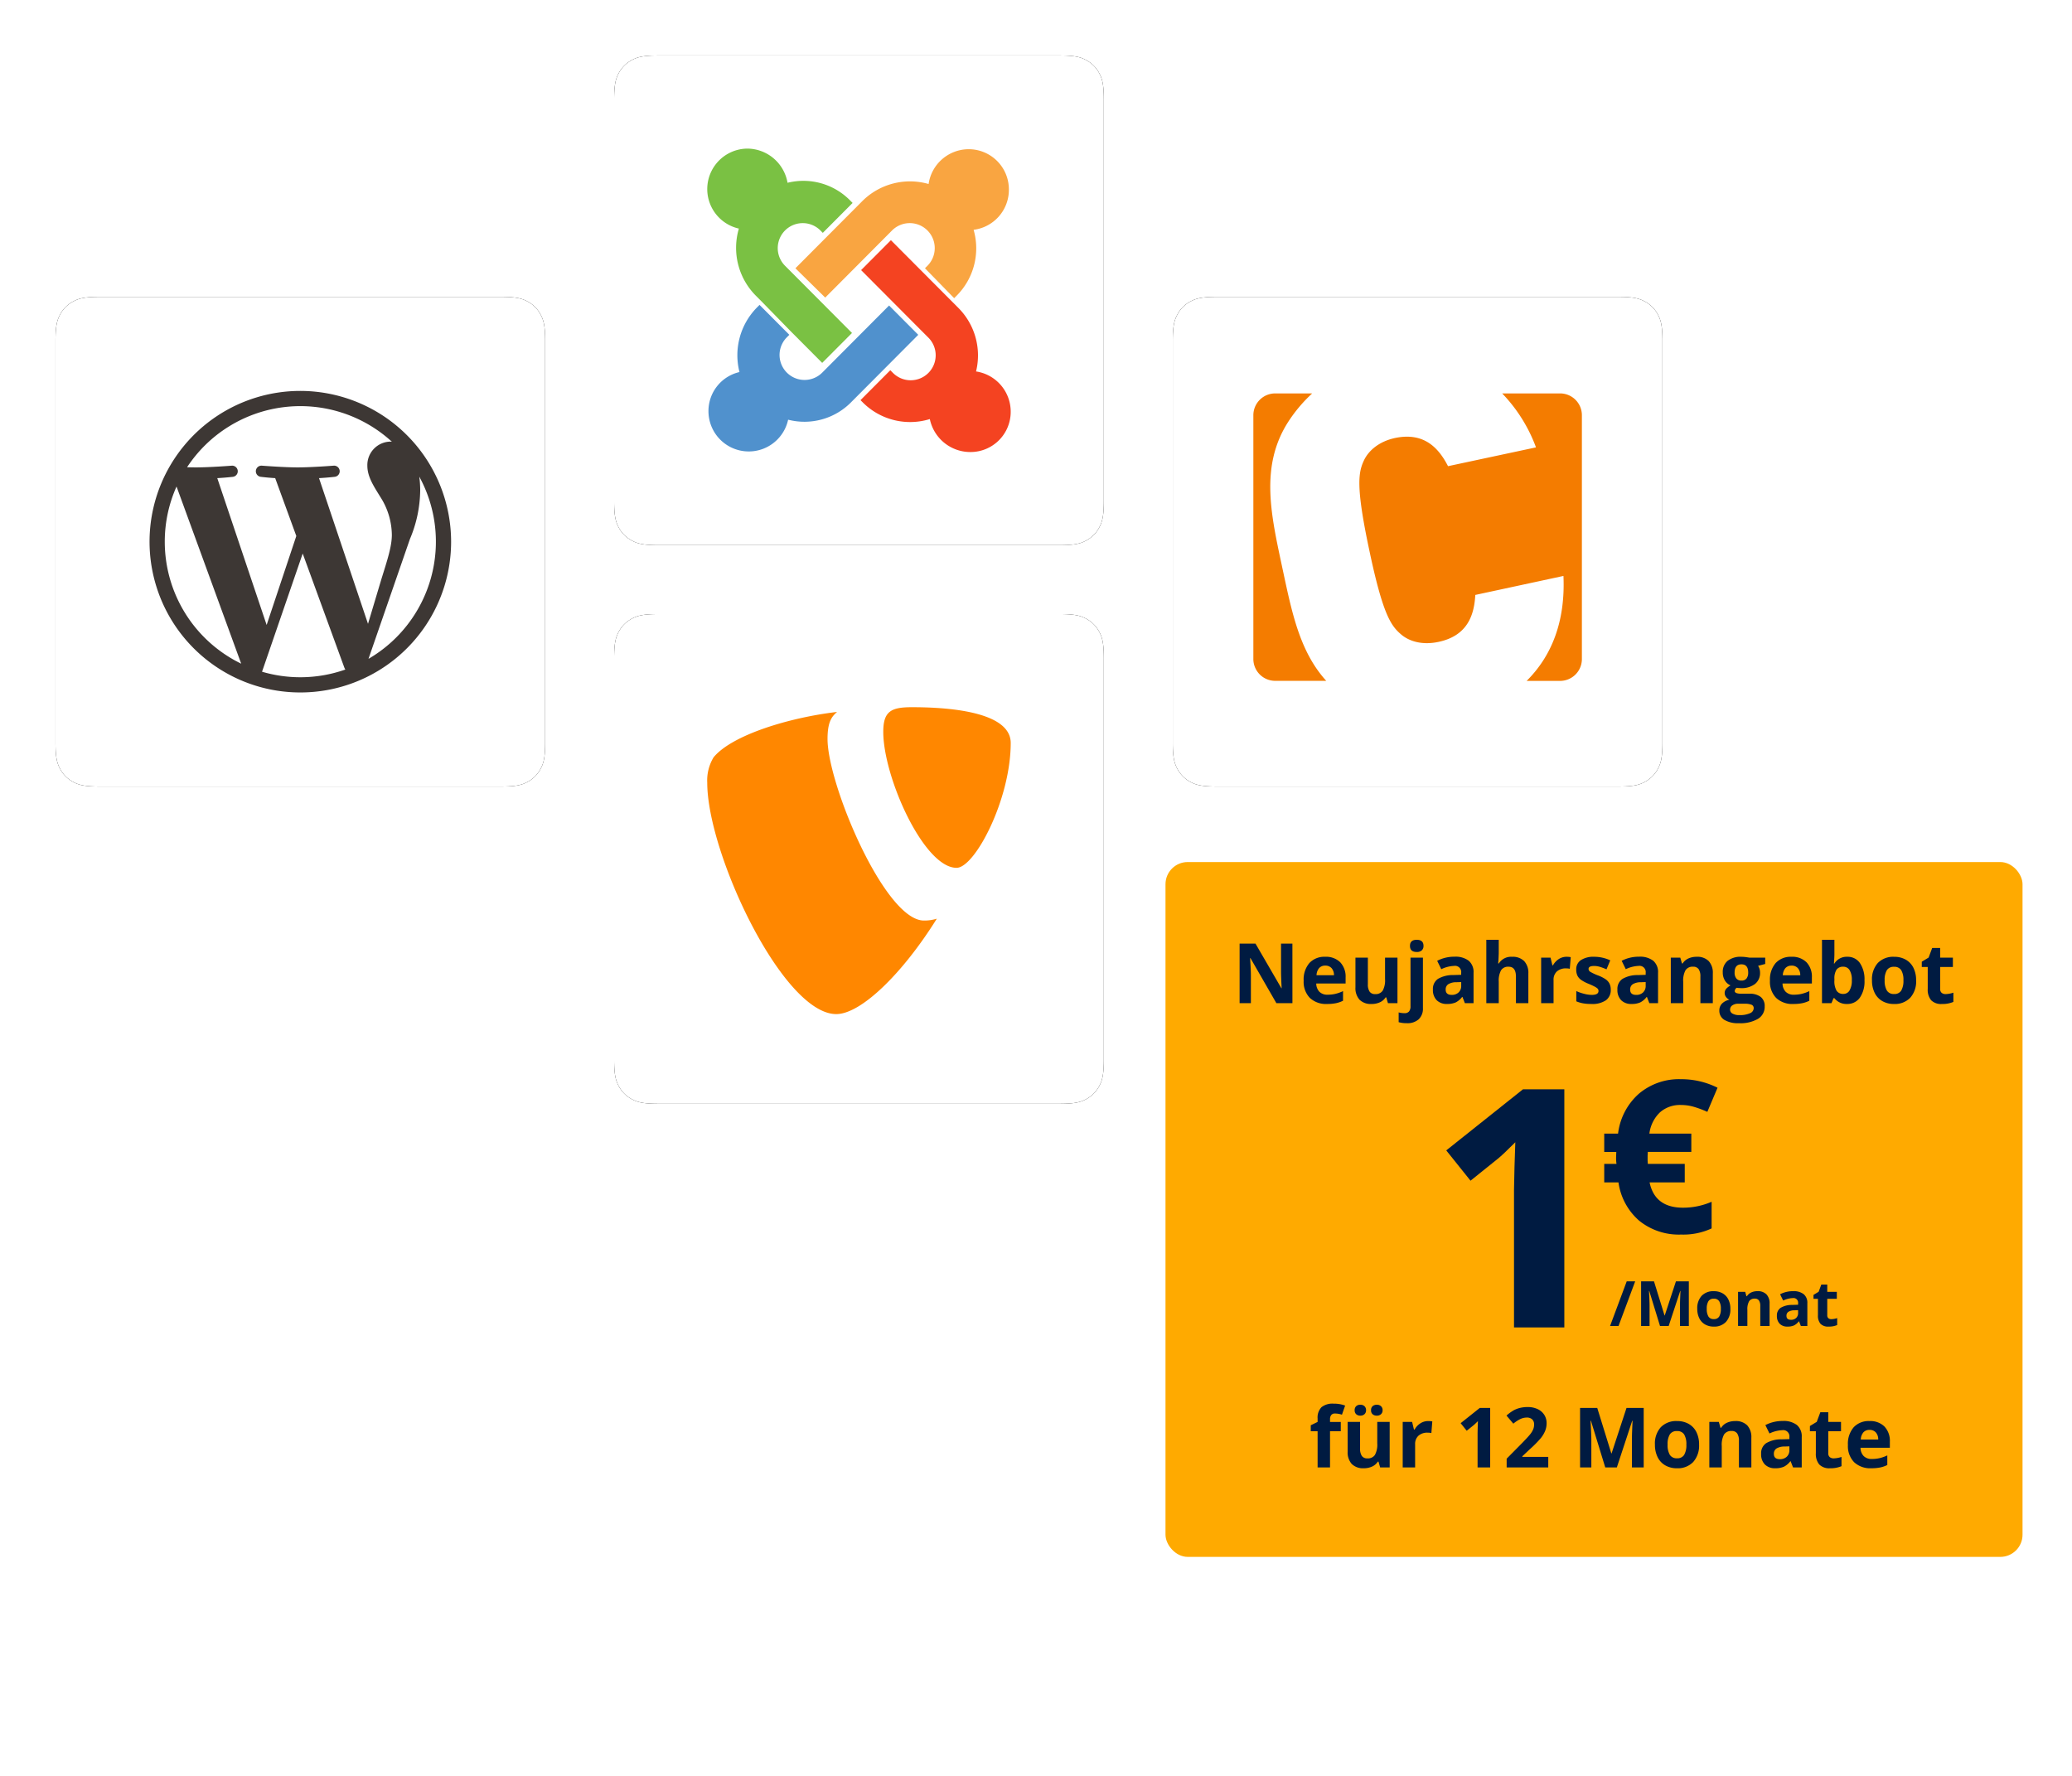 <?xml version="1.0" encoding="UTF-8"?>
<svg xmlns="http://www.w3.org/2000/svg" xmlns:xlink="http://www.w3.org/1999/xlink" width="560" height="480" viewBox="0 0 560 480">
  <defs>
    <filter id="a" x="303" y="221" width="255.63" height="211.808" filterUnits="userSpaceOnUse">
      <feOffset dy="2"></feOffset>
      <feGaussianBlur stdDeviation="4" result="b"></feGaussianBlur>
      <feFlood flood-opacity="0.349"></feFlood>
      <feComposite operator="in" in2="b"></feComposite>
      <feComposite in="SourceGraphic"></feComposite>
    </filter>
    <clipPath id="d">
      <rect width="560" height="480"></rect>
    </clipPath>
  </defs>
  <g id="c" clip-path="url(#d)">
    <rect width="560" height="480" fill="none"></rect>
    <g transform="translate(232.156 189.284)">
      <g transform="translate(-217.156 -174.284)">
        <g transform="translate(0 0)">
          <g transform="translate(150.984)">
            <g transform="translate(0)">
              <path d="M11.948,0H120.4c4.154,0,5.661.433,7.18,1.245A8.469,8.469,0,0,1,131.1,4.768c.812,1.519,1.245,3.025,1.245,7.18V120.4c0,4.154-.433,5.661-1.245,7.18a8.469,8.469,0,0,1-3.523,3.523c-1.519.812-3.025,1.245-7.18,1.245H11.948c-4.154,0-5.661-.433-7.18-1.245a8.469,8.469,0,0,1-3.523-3.523C.433,126.057,0,124.55,0,120.4V11.948c0-4.154.433-5.661,1.245-7.18A8.469,8.469,0,0,1,4.768,1.245C6.287.433,7.793,0,11.948,0Z" transform="translate(0 0)"></path>
              <path d="M11.948,0H120.4c4.154,0,5.661.433,7.18,1.245A8.469,8.469,0,0,1,131.1,4.768c.812,1.519,1.245,3.025,1.245,7.18V120.4c0,4.154-.433,5.661-1.245,7.18a8.469,8.469,0,0,1-3.523,3.523c-1.519.812-3.025,1.245-7.18,1.245H11.948c-4.154,0-5.661-.433-7.18-1.245a8.469,8.469,0,0,1-3.523-3.523C.433,126.057,0,124.55,0,120.4V11.948c0-4.154.433-5.661,1.245-7.18A8.469,8.469,0,0,1,4.768,1.245C6.287.433,7.793,0,11.948,0Z" transform="translate(0 0)" fill="#fff"></path>
            </g>
            <g transform="translate(25.164 25.164)">
              <g transform="translate(0)">
                <path d="M14.628,41.255,13.149,39.77a18.331,18.331,0,0,1-4.6-18.152A10.942,10.942,0,0,1,10.848,0,11.107,11.107,0,0,1,21.7,9.241a17.716,17.716,0,0,1,16.929,4.786l.657.66-8.054,8.086-.657-.66a6.754,6.754,0,1,0-9.533,9.571l1.479,1.485,8.054,8.086,8.547,8.581-8.054,8.086-8.547-8.581-7.889-8.086Z" transform="translate(0)" fill="#7ac143"></path>
                <path d="M25.571,32.356l8.547-8.581,8.054-8.086L43.651,14.2A18.236,18.236,0,0,1,61.566,9.583,10.975,10.975,0,0,1,72.414.177,10.859,10.859,0,0,1,83.262,11.068,10.888,10.888,0,0,1,73.729,21.96a18.12,18.12,0,0,1-4.6,17.822l-.657.66L60.58,32.356l.657-.66A6.754,6.754,0,0,0,51.7,22.125L50.225,23.61,42.172,31.7l-8.547,8.581-8.054-7.921Z" transform="translate(-1.739 -0.012)" fill="#f9a541"></path>
                <path d="M63.178,74.911A18.077,18.077,0,0,1,45.1,70.455l-.657-.66,8.054-8.086.657.66A6.754,6.754,0,1,0,62.685,52.8l-1.479-1.485-8.054-8.086-8.547-8.581,8.054-8.086,8.547,8.581,8.054,8.086,1.644,1.65a18.183,18.183,0,0,1,4.766,17.162A10.992,10.992,0,0,1,85.038,72.93,10.859,10.859,0,0,1,74.19,83.822a11.179,11.179,0,0,1-11.012-8.911Z" transform="translate(-3.022 -1.806)" fill="#f44321"></path>
                <path d="M57.057,53.414,48.51,62l-8.054,8.086-1.479,1.485a17.725,17.725,0,0,1-17.093,4.786A10.889,10.889,0,0,1,.353,74.042,10.8,10.8,0,0,1,8.735,63.48,18.384,18.384,0,0,1,13.5,45.988l.657-.66,8.054,8.086-.657.66a6.754,6.754,0,0,0,9.533,9.571l1.479-1.485,8.054-8.086,8.547-8.581,7.889,7.921Z" transform="translate(-0.024 -3.082)" fill="#5091cd"></path>
              </g>
            </g>
          </g>
          <g transform="translate(0 65.24)">
            <g transform="translate(0 0)">
              <path d="M11.948,0H120.4c4.154,0,5.661.433,7.18,1.245A8.469,8.469,0,0,1,131.1,4.768c.812,1.519,1.245,3.025,1.245,7.18V120.4c0,4.154-.433,5.661-1.245,7.18a8.469,8.469,0,0,1-3.523,3.523c-1.519.812-3.025,1.245-7.18,1.245H11.948c-4.154,0-5.661-.433-7.18-1.245a8.469,8.469,0,0,1-3.523-3.523C.433,126.057,0,124.55,0,120.4V11.948c0-4.154.433-5.661,1.245-7.18A8.469,8.469,0,0,1,4.768,1.245C6.287.433,7.793,0,11.948,0Z" transform="translate(0 0)"></path>
              <path d="M11.948,0H120.4c4.154,0,5.661.433,7.18,1.245A8.469,8.469,0,0,1,131.1,4.768c.812,1.519,1.245,3.025,1.245,7.18V120.4c0,4.154-.433,5.661-1.245,7.18a8.469,8.469,0,0,1-3.523,3.523c-1.519.812-3.025,1.245-7.18,1.245H11.948c-4.154,0-5.661-.433-7.18-1.245a8.469,8.469,0,0,1-3.523-3.523C.433,126.057,0,124.55,0,120.4V11.948c0-4.154.433-5.661,1.245-7.18A8.469,8.469,0,0,1,4.768,1.245C6.287.433,7.793,0,11.948,0Z" transform="translate(0 0)" fill="#fff"></path>
            </g>
            <path d="M72.86,32.11a40.751,40.751,0,1,0,40.751,40.75A40.8,40.8,0,0,0,72.86,32.11ZM36.223,72.86A36.5,36.5,0,0,1,39.4,57.949l17.477,47.884A36.64,36.64,0,0,1,36.223,72.86ZM72.86,109.5a36.61,36.61,0,0,1-10.351-1.493L73.5,76.064l11.261,30.854a3.441,3.441,0,0,0,.262.5A36.571,36.571,0,0,1,72.86,109.5ZM77.91,55.682c2.206-.116,4.193-.348,4.193-.348a1.514,1.514,0,0,0-.234-3.019s-5.935.466-9.766.466c-3.6,0-9.649-.466-9.649-.466a1.514,1.514,0,0,0-.232,3.019s1.869.232,3.843.348l5.708,15.64L63.754,95.368,50.413,55.682c2.207-.116,4.193-.348,4.193-.348a1.515,1.515,0,0,0-.234-3.019s-5.933.466-9.765.466c-.687,0-1.5-.017-2.358-.044A36.628,36.628,0,0,1,97.6,45.841c-.158-.01-.312-.03-.474-.03a6.344,6.344,0,0,0-6.153,6.5c0,3.019,1.742,5.574,3.6,8.593a19.3,19.3,0,0,1,3.021,10.1c0,3.135-1.206,6.774-2.788,11.844L91.15,95.066Zm27.1-.4a36.644,36.644,0,0,1-13.73,49.245l11.19-32.355a34.6,34.6,0,0,0,2.786-13.123A28.128,28.128,0,0,0,105.01,55.283Z" transform="translate(-6.689 -6.689)" fill="#3d3734"></path>
          </g>
          <g transform="translate(301.967 65.24)">
            <g transform="translate(0 0)">
              <path d="M11.948,0H120.4c4.154,0,5.661.433,7.18,1.245A8.469,8.469,0,0,1,131.1,4.768c.812,1.519,1.245,3.025,1.245,7.18V120.4c0,4.154-.433,5.661-1.245,7.18a8.469,8.469,0,0,1-3.523,3.523c-1.519.812-3.025,1.245-7.18,1.245H11.948c-4.154,0-5.661-.433-7.18-1.245a8.469,8.469,0,0,1-3.523-3.523C.433,126.057,0,124.55,0,120.4V11.948c0-4.154.433-5.661,1.245-7.18A8.469,8.469,0,0,1,4.768,1.245C6.287.433,7.793,0,11.948,0Z" transform="translate(0 0)"></path>
              <path d="M11.948,0H120.4c4.154,0,5.661.433,7.18,1.245A8.469,8.469,0,0,1,131.1,4.768c.812,1.519,1.245,3.025,1.245,7.18V120.4c0,4.154-.433,5.661-1.245,7.18a8.469,8.469,0,0,1-3.523,3.523c-1.519.812-3.025,1.245-7.18,1.245H11.948c-4.154,0-5.661-.433-7.18-1.245a8.469,8.469,0,0,1-3.523-3.523C.433,126.057,0,124.55,0,120.4V11.948c0-4.154.433-5.661,1.245-7.18A8.469,8.469,0,0,1,4.768,1.245C6.287.433,7.793,0,11.948,0Z" transform="translate(0 0)" fill="#fff"></path>
            </g>
            <g transform="translate(21.779 26.096)">
              <path d="M82.89,0H67.248a41.877,41.877,0,0,1,9.138,14.584L52.613,19.665c-2.584-5.029-6.555-9.243-14.324-7.613-4.266.919-7.11,3.347-8.376,6-1.526,3.242-2.289,6.9,1.422,24.329,3.659,17.375,5.843,20.41,8.584,22.751,2.237,1.925,5.792,2.948,10.11,2.029,7.717-1.63,9.659-7.058,9.954-12.694l23.826-5.133c.555,12.4-3.243,21.711-9.953,28.37H82.89a5.9,5.9,0,0,0,5.9-5.9V5.9A5.892,5.892,0,0,0,82.89,0M7.873,47.34c2.5,11.636,4.578,22.37,11.827,30.347H5.9a5.9,5.9,0,0,1-5.9-5.9V5.9A5.9,5.9,0,0,1,5.9,0H15.9A39.889,39.889,0,0,0,9.5,7.561C1.63,19.7,4.821,33.017,7.873,47.34" transform="translate(0)" fill="#f47c00" fill-rule="evenodd"></path>
            </g>
          </g>
          <g transform="translate(150.984 150.984)">
            <g transform="translate(0 0)">
              <path d="M11.948,0H120.4c4.154,0,5.661.433,7.18,1.245A8.469,8.469,0,0,1,131.1,4.768c.812,1.519,1.245,3.025,1.245,7.18V120.4c0,4.154-.433,5.661-1.245,7.18a8.469,8.469,0,0,1-3.523,3.523c-1.519.812-3.025,1.245-7.18,1.245H11.948c-4.154,0-5.661-.433-7.18-1.245a8.469,8.469,0,0,1-3.523-3.523C.433,126.057,0,124.55,0,120.4V11.948c0-4.154.433-5.661,1.245-7.18A8.469,8.469,0,0,1,4.768,1.245C6.287.433,7.793,0,11.948,0Z" transform="translate(0 0)"></path>
              <path d="M11.948,0H120.4c4.154,0,5.661.433,7.18,1.245A8.469,8.469,0,0,1,131.1,4.768c.812,1.519,1.245,3.025,1.245,7.18V120.4c0,4.154-.433,5.661-1.245,7.18a8.469,8.469,0,0,1-3.523,3.523c-1.519.812-3.025,1.245-7.18,1.245H11.948c-4.154,0-5.661-.433-7.18-1.245a8.469,8.469,0,0,1-3.523-3.523C.433,126.057,0,124.55,0,120.4V11.948c0-4.154.433-5.661,1.245-7.18A8.469,8.469,0,0,1,4.768,1.245C6.287.433,7.793,0,11.948,0Z" transform="translate(0 0)" fill="#fff"></path>
            </g>
            <g transform="translate(25.164 25.164)">
              <path d="M35.086,1.281c-1.51,1.3-2.576,2.8-2.576,7.311C32.51,20.84,48,57.654,58.546,57.663a11.377,11.377,0,0,0,3.5-.5C52.792,72,41.541,82.948,34.869,82.948,20.45,82.948,0,39.543,0,20.417a12.047,12.047,0,0,1,1.717-6.878C6.672,7.518,22.167,2.789,35.086,1.281ZM55.719,0c13.209.043,26.3,2.223,26.3,9.666,0,15.263-9.692,33.749-14.637,33.749-8.833,0-19.808-24.506-19.808-36.754C47.571,1.074,49.723,0,55.319,0Z" transform="translate(0 0)" fill="#ff8700"></path>
            </g>
          </g>
        </g>
      </g>
    </g>
    <g transform="translate(315 231)">
      <g transform="matrix(1, 0, 0, 1, -315, -231)" filter="url(#a)">
        <rect width="231.63" height="187.808" rx="6" transform="translate(315 231)" fill="#fa0"></rect>
      </g>
      <g transform="translate(20.032 23.019)">
        <path d="M-117.31-20.084h-2.905V-10.3h-3.356v-9.783h-1.849V-21.7l1.849-.9v-.9a4.031,4.031,0,0,1,1.034-3.07,4.74,4.74,0,0,1,3.312-.968,8.621,8.621,0,0,1,3.092.517l-.858,2.465a6.256,6.256,0,0,0-1.871-.319,1.211,1.211,0,0,0-1.034.424,1.752,1.752,0,0,0-.319,1.084v.77h2.905Zm10.641,9.783-.451-1.574h-.176a3.541,3.541,0,0,1-1.53,1.326,5.222,5.222,0,0,1-2.256.468,4.3,4.3,0,0,1-3.268-1.161,4.671,4.671,0,0,1-1.1-3.34V-22.6h3.356v7.186a3.452,3.452,0,0,0,.473,2,1.722,1.722,0,0,0,1.508.666,2.267,2.267,0,0,0,2.036-.941,5.835,5.835,0,0,0,.627-3.12V-22.6h3.356v12.3Zm-6.889-15.461a1.432,1.432,0,0,1,.413-1.1,1.572,1.572,0,0,1,1.117-.385,1.551,1.551,0,0,1,1.139.407,1.447,1.447,0,0,1,.413,1.078,1.4,1.4,0,0,1-.418,1.062,1.568,1.568,0,0,1-1.133.4,1.572,1.572,0,0,1-1.117-.385A1.4,1.4,0,0,1-113.557-25.762Zm4.435,0a1.36,1.36,0,0,1,.446-1.128,1.711,1.711,0,0,1,1.106-.358,1.6,1.6,0,0,1,1.139.4,1.419,1.419,0,0,1,.424,1.089,1.382,1.382,0,0,1-.429,1.067,1.6,1.6,0,0,1-1.133.4,1.711,1.711,0,0,1-1.106-.358A1.333,1.333,0,0,1-109.122-25.762Zm15.417,2.927a5.413,5.413,0,0,1,1.133.1l-.253,3.147a3.845,3.845,0,0,0-.99-.11,3.559,3.559,0,0,0-2.5.825,2.983,2.983,0,0,0-.9,2.311V-10.3h-3.356V-22.6h2.542l.5,2.069h.165A4.625,4.625,0,0,1-95.824-22.2,3.812,3.812,0,0,1-93.705-22.835ZM-76.935-10.3h-3.4v-9.31l.033-1.53.055-1.673q-.847.847-1.177,1.111l-1.849,1.486-1.64-2.047,5.183-4.127h2.8Zm15.7,0H-72.478v-2.366l4.039-4.083q1.794-1.838,2.344-2.548a5.6,5.6,0,0,0,.792-1.315,3.348,3.348,0,0,0,.242-1.254,1.828,1.828,0,0,0-.534-1.442,2.069,2.069,0,0,0-1.425-.473,4.1,4.1,0,0,0-1.816.429,9.371,9.371,0,0,0-1.838,1.221l-1.849-2.19a12.061,12.061,0,0,1,1.97-1.431,7.231,7.231,0,0,1,1.706-.644,8.74,8.74,0,0,1,2.069-.226,6.126,6.126,0,0,1,2.663.55,4.249,4.249,0,0,1,1.794,1.541,4.093,4.093,0,0,1,.638,2.267,5.548,5.548,0,0,1-.391,2.085,8.006,8.006,0,0,1-1.21,2,29.592,29.592,0,0,1-2.889,2.916l-2.069,1.948v.154h7.01Zm15.406,0L-49.7-22.923h-.1q.209,3.852.209,5.139V-10.3h-3.048V-26.389h4.644l3.808,12.3h.066l4.039-12.3h4.644V-10.3h-3.18v-7.615q0-.539.017-1.243t.149-3.741h-.1L-42.7-10.3Zm16.848-6.173a5.164,5.164,0,0,0,.6,2.762,2.145,2.145,0,0,0,1.953.935,2.111,2.111,0,0,0,1.931-.93,5.238,5.238,0,0,0,.589-2.768,5.082,5.082,0,0,0-.594-2.74,2.149,2.149,0,0,0-1.948-.913,2.142,2.142,0,0,0-1.937.908A5.077,5.077,0,0,0-28.978-16.475Zm8.506,0a6.611,6.611,0,0,1-1.585,4.7,5.746,5.746,0,0,1-4.413,1.695,6.173,6.173,0,0,1-3.125-.776,5.162,5.162,0,0,1-2.08-2.228,7.488,7.488,0,0,1-.726-3.389,6.575,6.575,0,0,1,1.574-4.688A5.779,5.779,0,0,1-26.4-22.835a6.208,6.208,0,0,1,3.125.77,5.141,5.141,0,0,1,2.08,2.212A7.419,7.419,0,0,1-20.471-16.475ZM-6.342-10.3H-9.7v-7.186a3.452,3.452,0,0,0-.473-2,1.722,1.722,0,0,0-1.508-.666,2.267,2.267,0,0,0-2.036.941,5.835,5.835,0,0,0-.627,3.12V-10.3H-17.7V-22.6h2.564l.451,1.574h.187a3.547,3.547,0,0,1,1.546-1.348,5.265,5.265,0,0,1,2.239-.457,4.3,4.3,0,0,1,3.257,1.161,4.659,4.659,0,0,1,1.111,3.351Zm11.268,0-.649-1.673H4.19a4.957,4.957,0,0,1-1.744,1.48,5.637,5.637,0,0,1-2.338.413,3.781,3.781,0,0,1-2.79-1.012A3.888,3.888,0,0,1-3.7-13.977a3.246,3.246,0,0,1,1.37-2.889A7.939,7.939,0,0,1,1.8-17.894l2.135-.066V-18.5A1.673,1.673,0,0,0,2.022-20.37a8.726,8.726,0,0,0-3.466.891l-1.111-2.267a10,10,0,0,1,4.71-1.111,5.867,5.867,0,0,1,3.8,1.078A3.986,3.986,0,0,1,7.271-18.5v8.2ZM3.937-16l-1.3.044a4.158,4.158,0,0,0-2.179.528,1.659,1.659,0,0,0-.715,1.475q0,1.42,1.629,1.42a2.579,2.579,0,0,0,1.865-.671,2.358,2.358,0,0,0,.7-1.783Zm11.973,3.246a7.276,7.276,0,0,0,2.113-.385v2.5a7.533,7.533,0,0,1-3.081.561A3.771,3.771,0,0,1,12.008-11.1a4.431,4.431,0,0,1-.919-3.054v-5.931H9.483V-21.5l1.849-1.122.968-2.6h2.146V-22.6H17.89v2.52H14.446v5.931a1.31,1.31,0,0,0,.4,1.056A1.585,1.585,0,0,0,15.909-12.755ZM25.6-20.447a2.129,2.129,0,0,0-1.673.677,3.132,3.132,0,0,0-.693,1.92h4.71a2.8,2.8,0,0,0-.649-1.92A2.2,2.2,0,0,0,25.6-20.447Zm.473,10.366a6.35,6.35,0,0,1-4.644-1.64,6.208,6.208,0,0,1-1.673-4.644,6.828,6.828,0,0,1,1.546-4.781,5.505,5.505,0,0,1,4.275-1.689,5.419,5.419,0,0,1,4.061,1.486,5.62,5.62,0,0,1,1.453,4.1v1.629H23.161a3.231,3.231,0,0,0,.847,2.234,2.981,2.981,0,0,0,2.223.8,9.228,9.228,0,0,0,2.1-.231,10.517,10.517,0,0,0,2.069-.737v2.6a7.881,7.881,0,0,1-1.882.655A11.864,11.864,0,0,1,26.077-10.081Z" transform="translate(144.65 152.912)" fill="#001b41"></path>
        <path d="M-138.762-10.229H-143.1l-7-12.171h-.1q.209,3.224.209,4.6v7.571h-3.048V-26.317h4.3l6.988,12.05h.077q-.165-3.136-.165-4.435v-7.615h3.07Zm8.881-10.146a2.129,2.129,0,0,0-1.673.677,3.132,3.132,0,0,0-.693,1.92h4.71a2.8,2.8,0,0,0-.649-1.92A2.2,2.2,0,0,0-129.882-20.375Zm.473,10.366a6.35,6.35,0,0,1-4.644-1.64,6.208,6.208,0,0,1-1.673-4.644,6.828,6.828,0,0,1,1.546-4.781,5.505,5.505,0,0,1,4.275-1.689,5.419,5.419,0,0,1,4.061,1.486,5.62,5.62,0,0,1,1.453,4.1v1.629h-7.934a3.231,3.231,0,0,0,.847,2.234,2.981,2.981,0,0,0,2.223.8,9.228,9.228,0,0,0,2.1-.231,10.517,10.517,0,0,0,2.069-.737v2.6a7.881,7.881,0,0,1-1.882.655A11.864,11.864,0,0,1-129.409-10.009Zm16.463-.22L-113.4-11.8h-.176a3.541,3.541,0,0,1-1.53,1.326,5.222,5.222,0,0,1-2.256.468,4.3,4.3,0,0,1-3.268-1.161,4.671,4.671,0,0,1-1.1-3.34v-8.022h3.356v7.186a3.451,3.451,0,0,0,.473,2,1.722,1.722,0,0,0,1.508.666,2.267,2.267,0,0,0,2.036-.941,5.835,5.835,0,0,0,.627-3.12v-5.788h3.356v12.3Zm5.106,5.414a7.814,7.814,0,0,1-2.212-.275V-7.731a5.981,5.981,0,0,0,1.574.209,1.515,1.515,0,0,0,1.238-.473,2.152,2.152,0,0,0,.391-1.4V-22.532h3.356V-8.9a3.938,3.938,0,0,1-1.133,3.021A4.522,4.522,0,0,1-107.84-4.815Zm.847-20.9q0-1.64,1.827-1.64t1.827,1.64A1.6,1.6,0,0,1-103.8-24.5a1.92,1.92,0,0,1-1.37.435Q-106.993-24.061-106.993-25.712Zm14.834,15.483-.649-1.673H-92.9a4.957,4.957,0,0,1-1.744,1.48,5.637,5.637,0,0,1-2.338.413,3.781,3.781,0,0,1-2.79-1.012,3.888,3.888,0,0,1-1.018-2.883,3.246,3.246,0,0,1,1.37-2.889,7.939,7.939,0,0,1,4.132-1.029l2.135-.066v-.539A1.673,1.673,0,0,0-95.064-20.3a8.726,8.726,0,0,0-3.466.891l-1.111-2.267a10,10,0,0,1,4.71-1.111,5.867,5.867,0,0,1,3.8,1.078,3.986,3.986,0,0,1,1.321,3.279v8.2Zm-.99-5.7-1.3.044a4.158,4.158,0,0,0-2.179.528,1.659,1.659,0,0,0-.715,1.475q0,1.42,1.629,1.42a2.579,2.579,0,0,0,1.865-.671,2.358,2.358,0,0,0,.7-1.783ZM-75-10.229h-3.356v-7.186q0-2.663-1.981-2.663a2.253,2.253,0,0,0-2.036.957,5.847,5.847,0,0,0-.627,3.1v5.788H-86.36V-27.352H-83v3.488q0,.407-.077,1.915l-.077.99h.176a3.888,3.888,0,0,1,3.565-1.8,4.359,4.359,0,0,1,3.29,1.166A4.634,4.634,0,0,1-75-18.251Zm10.322-12.534a5.412,5.412,0,0,1,1.133.1l-.253,3.147a3.845,3.845,0,0,0-.99-.11,3.559,3.559,0,0,0-2.5.825,2.983,2.983,0,0,0-.9,2.311v6.261h-3.356v-12.3h2.542l.5,2.069h.165A4.625,4.625,0,0,1-66.8-22.13,3.812,3.812,0,0,1-64.681-22.763Zm11.951,8.881A3.387,3.387,0,0,1-54.045-11a6.5,6.5,0,0,1-3.934.99,12.356,12.356,0,0,1-2.289-.182,8.658,8.658,0,0,1-1.772-.534V-13.5a11.7,11.7,0,0,0,2.107.737,8.533,8.533,0,0,0,2.063.3q1.827,0,1.827-1.056a.882.882,0,0,0-.242-.644,3.51,3.51,0,0,0-.836-.561q-.594-.314-1.585-.732a9.954,9.954,0,0,1-2.085-1.1,3.1,3.1,0,0,1-.968-1.161,3.832,3.832,0,0,1-.3-1.612,2.923,2.923,0,0,1,1.271-2.537,6.191,6.191,0,0,1,3.6-.9,10.23,10.23,0,0,1,4.325.968l-1.012,2.421q-.924-.4-1.728-.649a5.425,5.425,0,0,0-1.64-.253q-1.486,0-1.486.8a.944.944,0,0,0,.479.781,13.018,13.018,0,0,0,2.1.979,9.739,9.739,0,0,1,2.113,1.089,3.222,3.222,0,0,1,.99,1.166A3.585,3.585,0,0,1-52.73-13.882ZM-42.3-10.229l-.649-1.673h-.088a4.957,4.957,0,0,1-1.744,1.48,5.637,5.637,0,0,1-2.338.413,3.781,3.781,0,0,1-2.79-1.012A3.888,3.888,0,0,1-50.926-13.9a3.246,3.246,0,0,1,1.37-2.889,7.939,7.939,0,0,1,4.132-1.029l2.135-.066v-.539A1.673,1.673,0,0,0-45.2-20.3a8.726,8.726,0,0,0-3.466.891l-1.111-2.267a10,10,0,0,1,4.71-1.111,5.867,5.867,0,0,1,3.8,1.078,3.986,3.986,0,0,1,1.321,3.279v8.2Zm-.99-5.7-1.3.044a4.158,4.158,0,0,0-2.179.528,1.659,1.659,0,0,0-.715,1.475q0,1.42,1.629,1.42a2.579,2.579,0,0,0,1.865-.671,2.358,2.358,0,0,0,.7-1.783Zm18.146,5.7H-28.5v-7.186a3.452,3.452,0,0,0-.473-2,1.722,1.722,0,0,0-1.508-.666,2.267,2.267,0,0,0-2.036.941,5.835,5.835,0,0,0-.627,3.12v5.788H-36.5v-12.3h2.564l.451,1.574h.187a3.547,3.547,0,0,1,1.546-1.348,5.265,5.265,0,0,1,2.239-.457A4.3,4.3,0,0,1-26.254-21.6a4.659,4.659,0,0,1,1.111,3.351Zm14.163-12.3v1.706l-1.926.5a3.357,3.357,0,0,1,.528,1.849A3.732,3.732,0,0,1-13.758-15.4a5.982,5.982,0,0,1-3.835,1.106l-.605-.033-.5-.055a1.116,1.116,0,0,0-.517.88q0,.726,1.849.726h2.091a4.77,4.77,0,0,1,3.087.869,3.107,3.107,0,0,1,1.062,2.553A3.786,3.786,0,0,1-12.922-6a9.37,9.37,0,0,1-5.167,1.188,7.153,7.153,0,0,1-3.934-.9,2.848,2.848,0,0,1-1.359-2.515,2.632,2.632,0,0,1,.693-1.86,3.937,3.937,0,0,1,2.036-1.067,2.246,2.246,0,0,1-.9-.721,1.713,1.713,0,0,1-.385-1.062,1.721,1.721,0,0,1,.407-1.172,4.707,4.707,0,0,1,1.177-.919,3.3,3.3,0,0,1-1.535-1.343,4.086,4.086,0,0,1-.567-2.179,3.842,3.842,0,0,1,1.31-3.114,5.662,5.662,0,0,1,3.741-1.1,9.576,9.576,0,0,1,1.227.094q.71.094.908.138Zm-9.5,14.042A1.216,1.216,0,0,0-19.811-7.4a3.663,3.663,0,0,0,1.865.4,6.607,6.607,0,0,0,2.828-.5,1.509,1.509,0,0,0,1.023-1.354.958.958,0,0,0-.605-.957,4.956,4.956,0,0,0-1.871-.264h-1.739a2.633,2.633,0,0,0-1.546.435A1.341,1.341,0,0,0-20.476-8.49ZM-19.255-18.5a2.5,2.5,0,0,0,.457,1.585,1.659,1.659,0,0,0,1.392.583,1.625,1.625,0,0,0,1.387-.583,2.572,2.572,0,0,0,.44-1.585q0-2.223-1.827-2.223Q-19.255-20.727-19.255-18.5Zm15.4-1.871a2.129,2.129,0,0,0-1.673.677,3.132,3.132,0,0,0-.693,1.92h4.71a2.8,2.8,0,0,0-.649-1.92A2.2,2.2,0,0,0-3.86-20.375Zm.473,10.366a6.35,6.35,0,0,1-4.644-1.64A6.208,6.208,0,0,1-9.7-16.292a6.828,6.828,0,0,1,1.546-4.781,5.505,5.505,0,0,1,4.275-1.689A5.419,5.419,0,0,1,.179-21.277a5.62,5.62,0,0,1,1.453,4.1v1.629H-6.3a3.231,3.231,0,0,0,.847,2.234,2.981,2.981,0,0,0,2.223.8,9.228,9.228,0,0,0,2.1-.231,10.517,10.517,0,0,0,2.069-.737v2.6a7.881,7.881,0,0,1-1.882.655A11.864,11.864,0,0,1-3.387-10.009ZM11.205-22.763a3.98,3.98,0,0,1,3.411,1.7,7.8,7.8,0,0,1,1.232,4.66,7.664,7.664,0,0,1-1.271,4.721,4.114,4.114,0,0,1-3.461,1.673,4.08,4.08,0,0,1-3.4-1.574H7.486l-.561,1.354H4.361V-27.352H7.717v3.984q0,.759-.132,2.432h.132A3.883,3.883,0,0,1,11.205-22.763Zm-1.078,2.685a2.119,2.119,0,0,0-1.816.765,4.391,4.391,0,0,0-.594,2.526v.363a5.183,5.183,0,0,0,.589,2.839,2.1,2.1,0,0,0,1.865.858,1.872,1.872,0,0,0,1.645-.952,5.152,5.152,0,0,0,.611-2.768,4.881,4.881,0,0,0-.616-2.724A1.932,1.932,0,0,0,10.127-20.078ZM21.3-16.4a5.164,5.164,0,0,0,.6,2.762,2.145,2.145,0,0,0,1.953.935,2.111,2.111,0,0,0,1.931-.93,5.238,5.238,0,0,0,.589-2.768,5.082,5.082,0,0,0-.594-2.74,2.149,2.149,0,0,0-1.948-.913,2.142,2.142,0,0,0-1.937.908A5.077,5.077,0,0,0,21.3-16.4Zm8.506,0a6.611,6.611,0,0,1-1.585,4.7,5.746,5.746,0,0,1-4.413,1.695,6.173,6.173,0,0,1-3.125-.776,5.162,5.162,0,0,1-2.08-2.228,7.488,7.488,0,0,1-.726-3.389,6.575,6.575,0,0,1,1.574-4.688,5.779,5.779,0,0,1,4.424-1.673,6.208,6.208,0,0,1,3.125.77,5.141,5.141,0,0,1,2.08,2.212A7.419,7.419,0,0,1,29.8-16.4Zm7.956,3.719a7.276,7.276,0,0,0,2.113-.385v2.5a7.533,7.533,0,0,1-3.081.561,3.771,3.771,0,0,1-2.933-1.018,4.431,4.431,0,0,1-.919-3.054v-5.931H31.332v-1.42l1.849-1.122.968-2.6H36.3v2.619H39.74v2.52H36.3v5.931a1.31,1.31,0,0,0,.4,1.056A1.585,1.585,0,0,0,37.759-12.683Z" transform="translate(153.035 27.352)" fill="#001b41"></path>
      </g>
      <g transform="translate(75.879 60.694)">
        <path d="M-42.582-19.274l-4.5,12.066h-2.286l4.5-12.066Zm6.71,12.066-2.905-9.467h-.074q.157,2.889.157,3.854v5.612h-2.286V-19.274H-37.5l2.856,9.227h.05l3.029-9.227h3.483V-7.208h-2.385v-5.711q0-.4.012-.933t.111-2.806h-.074l-3.111,9.45Zm12.636-4.63a3.873,3.873,0,0,0,.45,2.072,1.609,1.609,0,0,0,1.465.7,1.583,1.583,0,0,0,1.448-.7,3.928,3.928,0,0,0,.442-2.076,3.811,3.811,0,0,0-.446-2.055,1.611,1.611,0,0,0-1.461-.685,1.606,1.606,0,0,0-1.453.681A3.808,3.808,0,0,0-23.236-11.838Zm6.38,0a4.958,4.958,0,0,1-1.188,3.524,4.309,4.309,0,0,1-3.31,1.271A4.63,4.63,0,0,1-23.7-7.625,3.872,3.872,0,0,1-25.258-9.3a5.616,5.616,0,0,1-.545-2.542,4.931,4.931,0,0,1,1.18-3.516A4.334,4.334,0,0,1-21.3-16.609a4.656,4.656,0,0,1,2.344.578,3.856,3.856,0,0,1,1.56,1.659A5.564,5.564,0,0,1-16.856-11.838Zm10.6,4.63H-8.776V-12.6a2.589,2.589,0,0,0-.355-1.5,1.291,1.291,0,0,0-1.131-.5,1.7,1.7,0,0,0-1.527.706,4.376,4.376,0,0,0-.47,2.34v4.341h-2.517v-9.227h1.923l.338,1.18h.14a2.66,2.66,0,0,1,1.16-1.011,3.949,3.949,0,0,1,1.68-.343,3.227,3.227,0,0,1,2.443.871,3.494,3.494,0,0,1,.834,2.513Zm8.451,0L1.705-8.463H1.639A3.718,3.718,0,0,1,.331-7.353a4.228,4.228,0,0,1-1.754.309A2.836,2.836,0,0,1-3.515-7.8a2.916,2.916,0,0,1-.763-2.162,2.435,2.435,0,0,1,1.028-2.166,5.954,5.954,0,0,1,3.1-.772l1.6-.05v-.4a1.255,1.255,0,0,0-1.436-1.4,6.544,6.544,0,0,0-2.6.669l-.834-1.7a7.5,7.5,0,0,1,3.532-.834,4.4,4.4,0,0,1,2.847.809,2.989,2.989,0,0,1,.99,2.459v6.149ZM1.45-11.483l-.974.033a3.119,3.119,0,0,0-1.634.4,1.244,1.244,0,0,0-.536,1.106q0,1.065,1.221,1.065a1.935,1.935,0,0,0,1.4-.5,1.768,1.768,0,0,0,.524-1.337Zm8.98,2.435a5.457,5.457,0,0,0,1.585-.289v1.873A5.65,5.65,0,0,1,9.7-7.043a2.828,2.828,0,0,1-2.2-.763,3.323,3.323,0,0,1-.689-2.29v-4.449h-1.2V-15.61L7-16.452,7.722-18.4H9.331v1.964h2.583v1.89H9.331V-10.1a.983.983,0,0,0,.3.792A1.189,1.189,0,0,0,10.429-9.049Z" transform="translate(93.644 73.911)" fill="#001b41"></path>
        <path d="M-2.566-59.2a8.172,8.172,0,0,0-5.653,1.983,9.593,9.593,0,0,0-2.868,5.751H.246v4.95H-11.509l-.056.984v1.322l.056.928h9.983v5.006h-9.505Q-9.6-31.439-2-31.439a19.311,19.311,0,0,0,7.734-1.6v7.2a18.107,18.107,0,0,1-8.24,1.659,17,17,0,0,1-11.333-3.74,16.759,16.759,0,0,1-5.6-10.349h-3.853v-5.006h3.318a10.653,10.653,0,0,1-.112-1.744l.056-1.49h-3.262v-4.95h3.74a17.105,17.105,0,0,1,5.6-10.757A16.763,16.763,0,0,1-2.566-66.17a21.831,21.831,0,0,1,9.9,2.306L4.577-57.34A28.172,28.172,0,0,0,.949-58.7,12.49,12.49,0,0,0-2.566-59.2Z" transform="translate(65.987 66.17)" fill="#001b41"></path>
        <path d="M40.421-38.443h-13.6V-75.682l.132-6.118.22-6.691q-3.389,3.389-4.71,4.446L15.066-78.1,8.508-86.29,29.24-102.8h11.18Z" transform="translate(-8.508 105.535)" fill="#001b41"></path>
      </g>
    </g>
  </g>
</svg>
